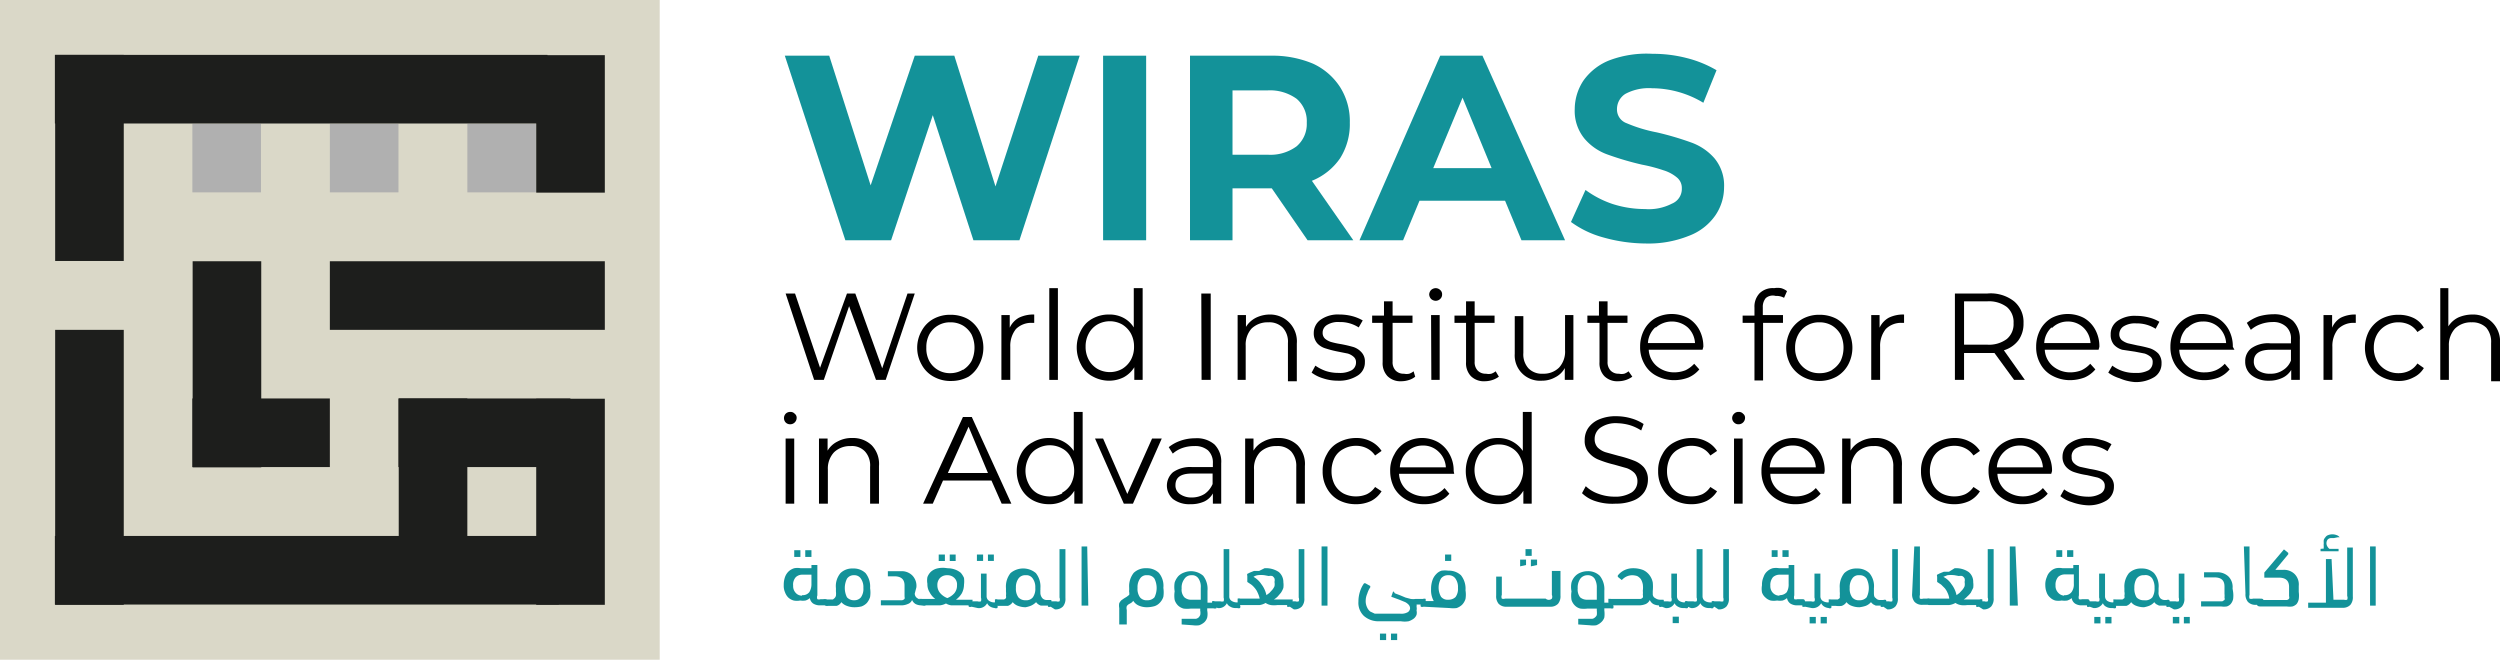 <svg xmlns="http://www.w3.org/2000/svg" viewBox="0 0 92.92 24.52"><defs><style>.cls-1{fill:#e2e1be;}.cls-2{fill:#dad8c8;}.cls-3{fill:#1d1e1c;}.cls-4{fill:#b0b0b0;}.cls-5{fill:#139299;}</style></defs><g id="Layer_2" data-name="Layer 2"><g id="Layer_1-2" data-name="Layer 1"><path class="cls-1" d="M21.47,13.05s0-5,0-5,0,5,0,5Z"/><rect class="cls-2" width="24.52" height="24.52" transform="translate(24.52 0) rotate(90)"/><rect class="cls-3" x="-1.79" y="16.09" width="10.22" height="2.55" transform="translate(20.69 14.05) rotate(90)"/><rect class="cls-3" x="17.37" y="17.37" width="7.66" height="2.55" transform="translate(39.85 -2.55) rotate(90)"/><rect class="cls-3" x="13.28" y="16.35" width="5.62" height="2.55" transform="translate(33.72 1.53) rotate(90)"/><rect class="cls-3" x="4.6" y="12.26" width="7.66" height="2.55" transform="translate(21.97 5.11) rotate(90)"/><rect class="cls-3" x="-0.51" y="4.6" width="7.66" height="2.55" transform="translate(9.2 2.55) rotate(90)"/><rect class="cls-3" x="18.65" y="3.32" width="5.11" height="2.55" transform="translate(25.8 -16.6) rotate(90)"/><rect class="cls-4" x="12.26" y="4.6" width="2.55" height="2.55" transform="translate(19.41 -7.66) rotate(90)"/><rect class="cls-4" x="7.15" y="4.6" width="2.55" height="2.55" transform="translate(14.3 -2.55) rotate(90)"/><rect class="cls-4" x="17.37" y="4.6" width="2.55" height="2.55" transform="translate(24.52 -12.77) rotate(90)"/><rect class="cls-3" x="14.81" y="14.81" width="6.39" height="2.55"/><rect class="cls-3" x="12.26" y="9.71" width="10.22" height="2.55"/><rect class="cls-3" x="2.04" y="2.04" width="18.31" height="2.55"/><rect class="cls-3" x="7.15" y="14.81" width="5.11" height="2.55"/><rect class="cls-3" x="2.04" y="19.92" width="18.73" height="2.55"/><path class="cls-5" d="M30.16,21.12V21a0,0,0,0,1,0,0h.22a0,0,0,0,1,0,0v1.13a.18.18,0,0,0,0,.14.17.17,0,0,0,.12,0h.15a.12.12,0,0,1,.13.13s0,.09,0,.1a.15.15,0,0,1-.1,0h-.2a.47.47,0,0,1-.26-.07.31.31,0,0,1-.12-.2.42.42,0,0,1-.16.09.64.64,0,0,1-.2,0,.61.61,0,0,1-.24,0,.49.49,0,0,1-.2-.11.52.52,0,0,1-.12-.19.59.59,0,0,1-.05-.27.87.87,0,0,1,.05-.31.55.55,0,0,1,.14-.21.56.56,0,0,1,.2-.11.67.67,0,0,1,.24,0Zm-.35,1a.31.31,0,0,0,.27-.11.57.57,0,0,0,.08-.31v-.34h-.33a.35.35,0,0,0-.25.09.41.41,0,0,0-.1.32.36.36,0,0,0,.09.26A.31.31,0,0,0,29.81,22.14Zm-.29-1.42a0,0,0,0,1,0,0v-.25a0,0,0,0,1,0,0h.23a0,0,0,0,1,0,0v.25a0,0,0,0,1,0,0Zm.41,0a0,0,0,0,1,0,0v-.25a0,0,0,0,1,0,0h.23a0,0,0,0,1,0,0v.25a0,0,0,0,1,0,0Z"/><path class="cls-5" d="M31.75,22.57a.76.76,0,0,1-.27-.05.49.49,0,0,1-.21-.14.28.28,0,0,1-.18.14l-.2,0h-.14a.13.13,0,0,1-.14-.14c0-.05,0-.09,0-.1s.06,0,.11,0h.16l.08,0,.06-.05a.19.19,0,0,0,.05-.09.61.61,0,0,0,0-.15v-.13a.75.75,0,0,1,.17-.56.62.62,0,0,1,.46-.17.64.64,0,0,1,.47.17.8.8,0,0,1,.17.56,1.09,1.09,0,0,1,0,.33.66.66,0,0,1-.12.22.53.53,0,0,1-.2.13A1.1,1.1,0,0,1,31.75,22.57Zm0-1.19a.3.3,0,0,0-.27.13.78.78,0,0,0,0,.69.34.34,0,0,0,.27.11A.31.31,0,0,0,32,22.2a.54.54,0,0,0,.09-.35.55.55,0,0,0-.09-.34A.28.28,0,0,0,31.75,21.38Z"/><path class="cls-5" d="M34,22.06a.2.2,0,0,0,.09.17.33.33,0,0,0,.21.06h0s.08,0,.1,0a.13.13,0,0,1,0,.1.14.14,0,0,1,0,.11.13.13,0,0,1-.1,0h-.07a.46.46,0,0,1-.2-.05.32.32,0,0,1-.13-.15.26.26,0,0,1-.16.15.6.6,0,0,1-.26.05h-.74s0,0,0,0v-.19a0,0,0,0,1,0,0h.64l.15,0a.19.19,0,0,0,.09-.05.19.19,0,0,0,0-.09s0-.09,0-.14v-.27c0-.23-.13-.34-.38-.34H33a0,0,0,0,1,0,0v-.19s0,0,0,0h.49a.56.56,0,0,1,.41.15.55.55,0,0,1,.16.45Z"/><path class="cls-5" d="M35.21,21.12a.84.84,0,0,1,.29.05.72.72,0,0,1,.21.12.76.76,0,0,1,.12.19,1,1,0,0,1,0,.25.72.72,0,0,1-.08.32.83.83,0,0,1-.22.24h.51c.05,0,.08,0,.1,0s0,.05,0,.09a.17.17,0,0,1,0,.12.16.16,0,0,1-.11,0h-.67a.53.53,0,0,1-.2-.07.62.62,0,0,1-.23.07h-.63c-.09,0-.13-.05-.13-.14s0-.09,0-.1,0,0,.1,0h.49a.72.72,0,0,1-.21-.25.55.55,0,0,1-.08-.31.69.69,0,0,1,0-.25.55.55,0,0,1,.12-.19.56.56,0,0,1,.2-.12A.9.9,0,0,1,35.21,21.12Zm0,.26a.36.36,0,0,0-.27.1.37.37,0,0,0-.1.27.44.44,0,0,0,.11.3.68.68,0,0,0,.26.18.68.68,0,0,0,.26-.18.44.44,0,0,0,.1-.3.33.33,0,0,0-.1-.27A.35.35,0,0,0,35.21,21.38Zm-.32-.53a0,0,0,0,1,0,0v-.24s0,0,0,0h.23s0,0,0,0v.24a0,0,0,0,1,0,0Zm.41,0s0,0,0,0v-.24a0,0,0,0,1,0,0h.22s0,0,0,0v.24s0,0,0,0Z"/><path class="cls-5" d="M36.11,22.55a.13.13,0,0,1-.1,0,.1.1,0,0,1,0-.09.14.14,0,0,1,0-.11.13.13,0,0,1,.1,0h.22a.22.22,0,0,0,.13,0,.24.24,0,0,0,0-.14v-.89a0,0,0,0,1,0,0h.21s0,0,0,0v.84a.2.2,0,0,0,.09.17.33.33,0,0,0,.21.06h0s.08,0,.1,0a.11.11,0,0,1,0,.1.14.14,0,0,1,0,.11.18.18,0,0,1-.11,0H37a.41.41,0,0,1-.19-.05.3.3,0,0,1-.12-.13.34.34,0,0,1-.35.18Zm.2-1.7a0,0,0,0,1,0,0v-.24s0,0,0,0h.23s0,0,0,0v.24a0,0,0,0,1,0,0Zm.41,0s0,0,0,0v-.24a0,0,0,0,1,0,0h.22s0,0,0,0v.24s0,0,0,0Z"/><path class="cls-5" d="M38.12,22.57a.82.82,0,0,1-.28-.05.46.46,0,0,1-.2-.14.34.34,0,0,1-.18.14l-.2,0h-.15a.12.12,0,0,1-.13-.14c0-.05,0-.09,0-.1a.15.15,0,0,1,.1,0h.17l.07,0a.18.18,0,0,0,.07-.05.19.19,0,0,0,0-.09.61.61,0,0,0,0-.15s0,0,0-.06v-.07a.8.8,0,0,1,.17-.56.73.73,0,0,1,.94,0,.8.8,0,0,1,.17.56v.07a.2.2,0,0,0,0,.07.31.31,0,0,0,.07.23.21.21,0,0,0,.14.07h.09c.05,0,.08,0,.1,0a.11.11,0,0,1,0,.1.14.14,0,0,1,0,.11.18.18,0,0,1-.11,0h-.17l-.1,0a.31.31,0,0,1-.1-.05.3.3,0,0,1-.08-.08.6.6,0,0,1-.21.14A1.1,1.1,0,0,1,38.12,22.57Zm0-1.19a.3.3,0,0,0-.27.13.55.55,0,0,0-.09.34.54.54,0,0,0,.09.35.34.34,0,0,0,.27.11.31.31,0,0,0,.27-.11.54.54,0,0,0,.09-.35.55.55,0,0,0-.09-.34A.28.28,0,0,0,38.12,21.38Z"/><path class="cls-5" d="M39.05,22.55a.15.15,0,0,1-.1,0s0,0,0-.09a.14.14,0,0,1,0-.11.13.13,0,0,1,.1,0h.21a.17.17,0,0,0,.12,0,.18.18,0,0,0,0-.14v-1.8a0,0,0,0,1,0,0h.22a0,0,0,0,1,0,0v1.82a.44.44,0,0,1-.09.31.38.38,0,0,1-.3.11Z"/><path class="cls-5" d="M40.45,22.51a0,0,0,0,1,0,0H40.2s0,0,0,0v-2.2a0,0,0,0,1,0,0h.21s0,0,0,0Z"/><path class="cls-5" d="M42.64,22.57a.75.75,0,0,1-.31-.06.46.46,0,0,1-.21-.18.3.3,0,0,1-.08.08l-.09.05a.23.23,0,0,0-.07.07.24.24,0,0,0,0,.14v.54h-.28V22.6a.48.48,0,0,1,0-.18.44.44,0,0,1,.08-.11l.1-.07.1-.06.09-.07a.3.3,0,0,0,0-.1.22.22,0,0,1,0-.08v-.08a.8.8,0,0,1,.17-.56.64.64,0,0,1,.47-.17.64.64,0,0,1,.46.17.75.75,0,0,1,.17.56,1.11,1.11,0,0,1,0,.33.54.54,0,0,1-.13.22.46.46,0,0,1-.2.13A1.09,1.09,0,0,1,42.64,22.57Zm0-1.19a.28.28,0,0,0-.27.13.55.55,0,0,0-.09.34.54.54,0,0,0,.09.35.31.31,0,0,0,.27.11.34.34,0,0,0,.27-.11.78.78,0,0,0,0-.69A.3.3,0,0,0,42.64,21.38Z"/><path class="cls-5" d="M43.92,23.21a0,0,0,0,1,0,0V23a0,0,0,0,1,0,0h.4l.13,0a.24.24,0,0,0,.1-.05.35.35,0,0,0,.06-.09.39.39,0,0,0,0-.16v-.08h-.35a1.1,1.1,0,0,1-.27,0,.49.49,0,0,1-.2-.11.5.5,0,0,1-.13-.21,1,1,0,0,1,0-.32,1,1,0,0,1,0-.33.69.69,0,0,1,.14-.24.57.57,0,0,1,.21-.13.69.69,0,0,1,.71.12.8.8,0,0,1,.16.56v.44h.23s.08,0,.1,0a.11.11,0,0,1,0,.1.14.14,0,0,1,0,.11.18.18,0,0,1-.11,0h-.23v.08a.68.68,0,0,1,0,.26.4.4,0,0,1-.11.18.59.59,0,0,1-.19.11.85.85,0,0,1-.23,0Zm.36-1.83a.3.3,0,0,0-.26.14.52.52,0,0,0-.1.35.42.42,0,0,0,.1.33.38.38,0,0,0,.28.09h.33v-.44a.55.55,0,0,0-.08-.34A.28.28,0,0,0,44.28,21.38Z"/><path class="cls-5" d="M45.15,22.55a.13.13,0,0,1-.1,0s0,0,0-.09,0-.09,0-.11a.13.13,0,0,1,.1,0h.21a.21.21,0,0,0,.12,0,.23.23,0,0,0,0-.14v-1.8a0,0,0,0,1,0,0h.21s0,0,0,0v1.75a.19.19,0,0,0,.08.17.36.36,0,0,0,.22.06h0a.16.16,0,0,1,.1,0,.13.13,0,0,1,0,.1.14.14,0,0,1,0,.11.15.15,0,0,1-.1,0h-.08a.35.35,0,0,1-.18-.05.27.27,0,0,1-.13-.13.33.33,0,0,1-.34.18Z"/><path class="cls-5" d="M47,21.12a.86.86,0,0,1,.53.14.49.49,0,0,1,.17.38.78.78,0,0,1,0,.21.76.76,0,0,1-.09.18l-.12.14a.67.67,0,0,1-.14.11h.59c.05,0,.08,0,.1,0s0,.05,0,.09,0,.1,0,.12a.13.13,0,0,1-.1,0h-.47a.91.91,0,0,1-.23,0,.5.5,0,0,1-.2-.08.63.63,0,0,1-.23.08l-.22,0h-.46c-.09,0-.13-.05-.13-.14s0-.09,0-.1a.15.15,0,0,1,.1,0h.55l.17,0a1,1,0,0,0-.08-.23.62.62,0,0,0-.1-.16.8.8,0,0,0-.13-.13l-.15-.1,0,0v-.23a.09.09,0,0,1,0-.07l.1-.05.15-.06.19,0Zm0,.26a1,1,0,0,0-.26,0,.37.37,0,0,0-.15.06.82.82,0,0,1,.29.27,1,1,0,0,1,.19.41l.11-.08.11-.12a.57.57,0,0,0,.08-.13.41.41,0,0,0,0-.16.25.25,0,0,0,0-.13.24.24,0,0,0-.08-.09.28.28,0,0,0-.13,0Z"/><path class="cls-5" d="M47.94,22.55a.17.17,0,0,1-.1,0s0,0,0-.09a.14.14,0,0,1,0-.11.15.15,0,0,1,.1,0h.21a.17.17,0,0,0,.12,0,.18.18,0,0,0,0-.14v-1.8s0,0,0,0h.21a0,0,0,0,1,0,0v1.82a.44.44,0,0,1-.09.31.38.38,0,0,1-.3.11Z"/><path class="cls-5" d="M49.34,22.51s0,0,0,0h-.22s0,0,0,0v-2.2a0,0,0,0,1,0,0h.22a0,0,0,0,1,0,0Z"/><path class="cls-5" d="M51.84,22.05l.21.08.19.08.19.05a.58.58,0,0,0,.19,0h.27a.15.15,0,0,1,.1,0s0,.05,0,.09a.17.17,0,0,1,0,.12.13.13,0,0,1-.1,0h-.24a.19.19,0,0,1,0,.08.32.32,0,0,1,0,.14.34.34,0,0,1,0,.16.33.33,0,0,1-.1.14.67.67,0,0,1-.19.1.87.87,0,0,1-.3,0h-.78a.81.81,0,0,1-.59-.2.67.67,0,0,1-.2-.53,1.21,1.21,0,0,1,.06-.38,1.05,1.05,0,0,1,.15-.3s0,0,.05,0l.18.1s0,0,0,.05a.82.82,0,0,0-.11.23.67.67,0,0,0-.06.28.52.52,0,0,0,.05.23.4.4,0,0,0,.12.16l.17.08.21,0h.74a.48.48,0,0,0,.28-.06.19.19,0,0,0,.08-.14.21.21,0,0,0-.05-.13.49.49,0,0,0-.13-.1l-.22-.09-.3-.11s0,0,0,0l.07-.2S51.82,22,51.84,22.05Zm-.55,1.74s0,0,0,0v-.24a0,0,0,0,1,0,0h.23a0,0,0,0,1,0,0v.24s0,0,0,0Zm.41,0s0,0,0,0v-.24a0,0,0,0,1,0,0h.23a0,0,0,0,1,0,0v.24s0,0,0,0Z"/><path class="cls-5" d="M52.91,22.55a.15.15,0,0,1-.1,0,.14.14,0,0,1,0-.11.13.13,0,0,1,0-.1.15.15,0,0,1,.1,0h.38a.82.82,0,0,1-.1-.44,1,1,0,0,1,.05-.33.59.59,0,0,1,.14-.23.46.46,0,0,1,.2-.13.93.93,0,0,1,.25,0,.66.66,0,0,1,.47.17.8.8,0,0,1,.17.56,1,1,0,0,1,0,.32.54.54,0,0,1-.13.22.56.56,0,0,1-.2.12,1,1,0,0,1-.26,0Zm.92-1.17a.32.32,0,0,0-.27.12.69.69,0,0,0,0,.68.31.31,0,0,0,.27.11.37.37,0,0,0,.27-.1.51.51,0,0,0,.09-.34.55.55,0,0,0-.09-.34A.3.3,0,0,0,53.83,21.38Zm-.12-.53a0,0,0,0,1,0,0v-.24s0,0,0,0h.23s0,0,0,0v.24a0,0,0,0,1,0,0Z"/><path class="cls-5" d="M57.68,22.25a.18.18,0,0,0,0-.14v-.89s0,0,0,0H58s0,0,0,0v.91a.44.44,0,0,1-.09.31.38.38,0,0,1-.3.11H56a.38.38,0,0,1-.3-.11.44.44,0,0,1-.09-.31v-.7s0,0,0,0h.21a0,0,0,0,1,0,0v.68a.18.18,0,0,0,0,.14.21.21,0,0,0,.12,0h1.51A.17.17,0,0,0,57.68,22.25Zm-1.18-1.2s0,0,0,0v-.25s0,0,0,0h.22s0,0,0,0V21s0,0,0,0Zm.2-.39a0,0,0,0,1,0,0v-.25a0,0,0,0,1,0,0h.23a0,0,0,0,1,0,0v.25a0,0,0,0,1,0,0Zm.2.39a0,0,0,0,1,0,0v-.25a0,0,0,0,1,0,0h.23a0,0,0,0,1,0,0V21a0,0,0,0,1,0,0Z"/><path class="cls-5" d="M58.66,23.21a0,0,0,0,1,0,0V23a0,0,0,0,1,0,0h.4l.12,0a.19.19,0,0,0,.1-.05.22.22,0,0,0,.07-.09.7.7,0,0,0,0-.16v-.08H59a1,1,0,0,1-.26,0,.43.43,0,0,1-.2-.11.5.5,0,0,1-.13-.21,1,1,0,0,1,0-.32.82.82,0,0,1,0-.33.57.57,0,0,1,.14-.24.53.53,0,0,1,.2-.13.7.7,0,0,1,.25-.05.62.62,0,0,1,.46.17.8.8,0,0,1,.17.56v.44h.23a.15.15,0,0,1,.1,0,.13.13,0,0,1,0,.1.14.14,0,0,1,0,.11.15.15,0,0,1-.1,0h-.23v.08a1,1,0,0,1,0,.26.41.41,0,0,1-.12.18.54.54,0,0,1-.18.11.88.88,0,0,1-.24,0ZM59,21.38a.33.33,0,0,0-.27.14.58.58,0,0,0-.09.35.47.47,0,0,0,.09.33.39.39,0,0,0,.28.09h.34v-.44a.63.63,0,0,0-.08-.34A.3.3,0,0,0,59,21.38Z"/><path class="cls-5" d="M60.66,21.38a.54.54,0,0,0-.21.05.52.52,0,0,0-.17.13s0,0,0,0l-.15-.12s0,0,0-.05a.71.71,0,0,1,.23-.19.74.74,0,0,1,.34-.08,1,1,0,0,1,.38.07.62.62,0,0,1,.23.19.66.66,0,0,1,.12.27,1.66,1.66,0,0,1,0,.32v.11a.16.16,0,0,0,.09.15.33.33,0,0,0,.21.06h0s.08,0,.1,0a.11.11,0,0,1,0,.1.14.14,0,0,1,0,.11.16.16,0,0,1-.11,0h-.07a.46.46,0,0,1-.2-.05.32.32,0,0,1-.13-.15.31.31,0,0,1-.15.15.67.67,0,0,1-.26.05h-1c-.09,0-.13-.05-.13-.14s0-.09,0-.1,0,0,.1,0h.95l.15,0a.16.16,0,0,0,.08-.05.18.18,0,0,0,0-.1.66.66,0,0,0,0-.15.9.9,0,0,0,0-.24.62.62,0,0,0-.07-.19.41.41,0,0,0-.14-.12A.67.67,0,0,0,60.66,21.38Z"/><path class="cls-5" d="M61.77,22.55a.13.13,0,0,1-.1,0,.1.1,0,0,1,0-.09.14.14,0,0,1,0-.11.13.13,0,0,1,.1,0H62a.21.21,0,0,0,.12,0,.18.18,0,0,0,0-.14v-.89s0,0,0,0h.21s0,0,0,0v.84a.21.21,0,0,0,.08.17.36.36,0,0,0,.22.06h0a.15.15,0,0,1,.1,0,.13.13,0,0,1,0,.1.14.14,0,0,1,0,.11.15.15,0,0,1-.1,0h-.08a.35.35,0,0,1-.18-.05.27.27,0,0,1-.13-.13.33.33,0,0,1-.34.18Zm.4.61s0,0,0,0v-.24a0,0,0,0,1,0,0h.23a0,0,0,0,1,0,0v.24s0,0,0,0Z"/><path class="cls-5" d="M62.73,22.55a.15.15,0,0,1-.1,0s0,0,0-.09a.14.14,0,0,1,0-.11.13.13,0,0,1,.1,0h.21a.17.17,0,0,0,.12,0,.18.18,0,0,0,0-.14v-1.8a0,0,0,0,1,0,0h.22a0,0,0,0,1,0,0v1.75a.21.21,0,0,0,.08.17.38.38,0,0,0,.22.06h0c.05,0,.08,0,.1,0a.13.13,0,0,1,0,.1.14.14,0,0,1,0,.11.13.13,0,0,1-.1,0h-.07a.38.38,0,0,1-.19-.05.3.3,0,0,1-.12-.13.35.35,0,0,1-.35.18Z"/><path class="cls-5" d="M63.72,22.55a.13.13,0,0,1-.1,0,.1.1,0,0,1,0-.09c0-.06,0-.09,0-.11a.13.13,0,0,1,.1,0h.21a.21.21,0,0,0,.12,0,.23.23,0,0,0,0-.14v-1.8a0,0,0,0,1,0,0h.21s0,0,0,0v1.82a.44.44,0,0,1-.09.31.38.38,0,0,1-.3.11Z"/><path class="cls-5" d="M66.48,21.12V21s0,0,0,0h.21a0,0,0,0,1,0,0v1.13a.23.23,0,0,0,0,.14.21.21,0,0,0,.12,0h.15c.09,0,.13,0,.13.13s0,.09,0,.1a.13.13,0,0,1-.1,0h-.2a.46.46,0,0,1-.25-.07.31.31,0,0,1-.12-.2.51.51,0,0,1-.16.09.66.66,0,0,1-.21,0,.67.67,0,0,1-.24,0,.45.45,0,0,1-.19-.11.43.43,0,0,1-.13-.19.76.76,0,0,1,0-.27.68.68,0,0,1,.06-.31.46.46,0,0,1,.14-.21.49.49,0,0,1,.2-.11.67.67,0,0,1,.24,0Zm-.34,1a.34.34,0,0,0,.27-.11.57.57,0,0,0,.07-.31v-.34h-.32a.37.37,0,0,0-.26.09.45.45,0,0,0-.1.32.36.36,0,0,0,.09.26A.33.33,0,0,0,66.14,22.14Zm-.29-1.42s0,0,0,0v-.25s0,0,0,0h.22s0,0,0,0v.25s0,0,0,0Zm.4,0a0,0,0,0,1,0,0v-.25a0,0,0,0,1,0,0h.23a0,0,0,0,1,0,0v.25a0,0,0,0,1,0,0Z"/><path class="cls-5" d="M67.09,22.55a.17.17,0,0,1-.1,0s0,0,0-.09a.14.14,0,0,1,0-.11.15.15,0,0,1,.1,0h.23a.17.17,0,0,0,.12,0,.18.18,0,0,0,0-.14v-.89s0,0,0,0h.22s0,0,0,0v.84a.21.21,0,0,0,.08.17.38.38,0,0,0,.22.06h0a.15.15,0,0,1,.1,0,.13.13,0,0,1,0,.1.14.14,0,0,1,0,.11.13.13,0,0,1-.1,0H68a.38.38,0,0,1-.19-.05.3.3,0,0,1-.12-.13.35.35,0,0,1-.35.18Zm.17.62s0,0,0,0v-.24a0,0,0,0,1,0,0h.23a0,0,0,0,1,0,0v.24s0,0,0,0Zm.41,0s0,0,0,0v-.24a0,0,0,0,1,0,0h.23a0,0,0,0,1,0,0v.24s0,0,0,0Z"/><path class="cls-5" d="M69.11,22.57a.78.78,0,0,1-.28-.05.41.41,0,0,1-.2-.14.34.34,0,0,1-.18.14.82.82,0,0,1-.21,0H68.1c-.09,0-.13-.05-.13-.14s0-.09,0-.1,0,0,.1,0h.17l.07,0,.07-.05a.36.36,0,0,0,0-.09.66.66,0,0,0,0-.15v-.13a.8.8,0,0,1,.17-.56.64.64,0,0,1,.47-.17.64.64,0,0,1,.46.17.75.75,0,0,1,.17.56V22c0,.12,0,.19.07.23a.19.19,0,0,0,.13.07H70a.15.15,0,0,1,.1,0,.13.13,0,0,1,0,.1.14.14,0,0,1,0,.11.13.13,0,0,1-.1,0h-.17l-.11,0-.1-.05a.6.6,0,0,1-.08-.08.48.48,0,0,1-.2.14A1.1,1.1,0,0,1,69.11,22.57Zm0-1.19a.28.28,0,0,0-.27.13.55.55,0,0,0-.09.34.54.54,0,0,0,.09.35.31.31,0,0,0,.27.11.34.34,0,0,0,.27-.11.78.78,0,0,0,0-.69A.3.3,0,0,0,69.11,21.38Z"/><path class="cls-5" d="M70,22.55a.13.13,0,0,1-.1,0s0,0,0-.09,0-.09,0-.11a.13.13,0,0,1,.1,0h.21a.21.21,0,0,0,.12,0,.23.23,0,0,0,0-.14v-1.8a0,0,0,0,1,0,0h.21s0,0,0,0v1.82a.44.44,0,0,1-.09.31.38.38,0,0,1-.3.11Z"/><path class="cls-5" d="M71.15,20.31s0,0,0,0h.21a0,0,0,0,1,0,0v1.8a.23.23,0,0,0,0,.14.21.21,0,0,0,.12,0h.15c.09,0,.13,0,.13.13s0,.09,0,.1a.13.13,0,0,1-.1,0h-.2a.38.38,0,0,1-.3-.11.44.44,0,0,1-.09-.31Z"/><path class="cls-5" d="M72.65,21.12a.83.83,0,0,1,.52.14.46.46,0,0,1,.17.38.76.76,0,0,1,0,.21l-.09.18a.86.86,0,0,1-.13.14.63.63,0,0,1-.13.11h.59a.15.15,0,0,1,.1,0s0,.05,0,.09a.17.17,0,0,1,0,.12.13.13,0,0,1-.1,0h-.47a.85.85,0,0,1-.23,0,.5.5,0,0,1-.2-.08.68.68,0,0,1-.24.08l-.22,0h-.45c-.09,0-.13-.05-.13-.14s0-.09,0-.1,0,0,.1,0h.55l.16,0a.69.69,0,0,0-.07-.23.62.62,0,0,0-.1-.16l-.13-.13-.15-.1,0,0s0,0,0,0v-.2a.08.08,0,0,1,0-.07l.1-.05.15-.06.19,0Zm0,.26a1.12,1.12,0,0,0-.27,0l-.15.06a.77.77,0,0,1,.3.27,1,1,0,0,1,.19.41l.11-.08.11-.12a.57.57,0,0,0,.08-.13.41.41,0,0,0,0-.16.25.25,0,0,0,0-.13.2.2,0,0,0-.09-.09.25.25,0,0,0-.12,0Z"/><path class="cls-5" d="M73.55,22.55a.15.15,0,0,1-.1,0s0,0,0-.09a.14.14,0,0,1,0-.11.13.13,0,0,1,.1,0h.21a.17.17,0,0,0,.12,0,.18.18,0,0,0,0-.14v-1.8a0,0,0,0,1,0,0h.22a0,0,0,0,1,0,0v1.82a.44.44,0,0,1-.09.31.38.38,0,0,1-.3.11Z"/><path class="cls-5" d="M75,22.51a0,0,0,0,1,0,0H74.7s0,0,0,0v-2.2a0,0,0,0,1,0,0h.21s0,0,0,0Z"/><path class="cls-5" d="M77.06,21.12V21s0,0,0,0h.21a0,0,0,0,1,0,0v1.13a.23.23,0,0,0,0,.14.21.21,0,0,0,.12,0h.15c.09,0,.13,0,.13.13s0,.09,0,.1a.13.13,0,0,1-.1,0h-.2a.44.44,0,0,1-.25-.07.31.31,0,0,1-.12-.2.51.51,0,0,1-.16.09.71.71,0,0,1-.21,0,.67.67,0,0,1-.24,0,.45.45,0,0,1-.19-.11.43.43,0,0,1-.13-.19.76.76,0,0,1-.05-.27.68.68,0,0,1,.06-.31.46.46,0,0,1,.14-.21.43.43,0,0,1,.2-.11.61.61,0,0,1,.24,0Zm-.34,1A.3.3,0,0,0,77,22a.49.49,0,0,0,.08-.31v-.34h-.32a.37.37,0,0,0-.26.09.45.45,0,0,0-.1.32.36.36,0,0,0,.09.26A.33.33,0,0,0,76.72,22.14Zm-.29-1.42s0,0,0,0v-.25s0,0,0,0h.22s0,0,0,0v.25s0,0,0,0Zm.4,0a0,0,0,0,1,0,0v-.25a0,0,0,0,1,0,0h.23a0,0,0,0,1,0,0v.25a0,0,0,0,1,0,0Z"/><path class="cls-5" d="M77.67,22.55a.15.15,0,0,1-.1,0s0,0,0-.09a.14.14,0,0,1,0-.11.15.15,0,0,1,.1,0h.23a.19.19,0,0,0,.12,0,.18.18,0,0,0,0-.14v-.89s0,0,0,0h.22s0,0,0,0v.84a.21.21,0,0,0,.08.17.38.38,0,0,0,.22.06h0a.15.15,0,0,1,.1,0,.13.13,0,0,1,0,.1.14.14,0,0,1,0,.11.13.13,0,0,1-.1,0h-.07a.36.36,0,0,1-.19-.05.25.25,0,0,1-.12-.13.36.36,0,0,1-.35.18Zm.17.62s0,0,0,0v-.24a0,0,0,0,1,0,0h.23a0,0,0,0,1,0,0v.24s0,0,0,0Zm.41,0s0,0,0,0v-.24a0,0,0,0,1,0,0h.23a0,0,0,0,1,0,0v.24s0,0,0,0Z"/><path class="cls-5" d="M79.69,22.57a.78.78,0,0,1-.28-.05.41.41,0,0,1-.2-.14.34.34,0,0,1-.18.14l-.21,0h-.14c-.09,0-.13-.05-.13-.14s0-.09,0-.1,0,0,.1,0h.17l.07,0,.07-.05a.19.19,0,0,0,0-.09.34.34,0,0,0,0-.15v-.13a.8.8,0,0,1,.17-.56.64.64,0,0,1,.47-.17.64.64,0,0,1,.46.17.75.75,0,0,1,.17.56V22a.32.32,0,0,0,.06.23.23.23,0,0,0,.14.07h.1a.15.15,0,0,1,.1,0,.13.13,0,0,1,0,.1.14.14,0,0,1,0,.11.13.13,0,0,1-.1,0h-.17l-.11,0-.1-.05a.3.3,0,0,1-.08-.08.48.48,0,0,1-.2.14A1.1,1.1,0,0,1,79.69,22.57Zm0-1.19a.31.31,0,0,0-.28.13.63.63,0,0,0-.08.34.62.62,0,0,0,.08.35.35.35,0,0,0,.28.11A.34.34,0,0,0,80,22.2a.62.62,0,0,0,.08-.35.63.63,0,0,0-.08-.34A.3.3,0,0,0,79.69,21.38Z"/><path class="cls-5" d="M80.62,22.55a.13.13,0,0,1-.1,0s0,0,0-.09a.14.14,0,0,1,0-.11.18.18,0,0,1,.11,0h.23a.21.21,0,0,0,.12,0,.23.23,0,0,0,0-.14v-.89s0,0,0,0h.21a0,0,0,0,1,0,0v.91a.44.44,0,0,1-.09.31.38.38,0,0,1-.3.11Zm.14.62s0,0,0,0v-.24a0,0,0,0,1,0,0H81a0,0,0,0,1,0,0v.24s0,0,0,0Zm.41,0a0,0,0,0,1,0,0v-.24s0,0,0,0h.22s0,0,0,0v.24a0,0,0,0,1,0,0Z"/><path class="cls-5" d="M83,22a1,1,0,0,1,0,.27.44.44,0,0,1-.09.18.34.34,0,0,1-.14.09.73.73,0,0,1-.22,0h-.74s0,0,0,0v-.19a0,0,0,0,1,0,0h.64l.15,0,.08-.05a.13.13,0,0,0,0-.09.61.61,0,0,0,0-.14v-.27c0-.23-.12-.34-.38-.34h-.38s0,0,0,0v-.19s0,0,0,0h.49a.59.59,0,0,1,.41.15.55.55,0,0,1,.16.45Z"/><path class="cls-5" d="M83.4,20.31a0,0,0,0,1,0,0h.21s0,0,0,0v1.8a.24.24,0,0,0,0,.14.22.22,0,0,0,.13,0H84c.09,0,.14,0,.14.13a.12.12,0,0,1,0,.1.13.13,0,0,1-.1,0h-.19a.38.38,0,0,1-.3-.11.44.44,0,0,1-.09-.31Z"/><path class="cls-5" d="M84.57,21.18h.3a.56.56,0,0,1,.41.15.55.55,0,0,1,.16.45V22a1,1,0,0,1,0,.27.43.43,0,0,1-.08.18.38.38,0,0,1-.15.09.69.69,0,0,1-.22,0H84c-.09,0-.13-.05-.13-.14s0-.09,0-.1a.15.15,0,0,1,.1,0h.88l.15,0a.12.12,0,0,0,.08-.05.13.13,0,0,0,0-.09s0-.09,0-.14v-.21c0-.23-.13-.34-.38-.34h-.54a0,0,0,0,1,0,0v-.19a0,0,0,0,1,0,0l0,0,.73-.86s0,0,0,0l.16.13s0,0,0,.05Z"/><path class="cls-5" d="M86.73,22.29h.39a.21.21,0,0,0,.12,0,.18.18,0,0,0,0-.14v-1.8a0,0,0,0,1,0,0h.21s0,0,0,0v1.82a.44.44,0,0,1-.09.31.38.38,0,0,1-.3.11H85.79s0,0,0,0v-.19a0,0,0,0,1,0,0h.66V20.78a0,0,0,0,1,0,0h.21s0,0,0,0Zm-.36-1.9a.39.39,0,0,1,0-.09.36.36,0,0,1,0-.11.5.5,0,0,1,0-.12.27.27,0,0,1,.06-.1.2.2,0,0,1,.1-.08.44.44,0,0,1,.32,0,.23.23,0,0,1,.11.08v0l-.07,0s0,0,0,0L86.74,20l-.09,0a.17.17,0,0,0-.14.06.23.23,0,0,0,0,.26.29.29,0,0,0,.07.08h.34s0,0,0,0v.09s0,0,0,0h-.67s0,0,0,0v-.09s0,0,0,0Z"/><path class="cls-5" d="M88.3,22.51s0,0,0,0h-.21a0,0,0,0,1,0,0v-2.2s0,0,0,0h.21a0,0,0,0,1,0,0Z"/><path d="M34,10.91l-1.08,3.21h-.36l-1-2.74-.94,2.74h-.36L29.2,10.91h.35l.93,2.76,1-2.76h.31l1,2.78.94-2.78Z"/><path d="M34.7,14a1.1,1.1,0,0,1-.44-.44,1.27,1.27,0,0,1,0-1.27,1.1,1.1,0,0,1,.44-.44,1.28,1.28,0,0,1,.63-.15,1.33,1.33,0,0,1,.63.15,1.14,1.14,0,0,1,.43.44,1.34,1.34,0,0,1,0,1.27A1.14,1.14,0,0,1,36,14a1.34,1.34,0,0,1-.63.16A1.28,1.28,0,0,1,34.7,14Zm1.09-.25a.92.92,0,0,0,.32-.33,1.15,1.15,0,0,0,.11-.5,1.14,1.14,0,0,0-.11-.49.92.92,0,0,0-.32-.33.9.9,0,0,0-.46-.12.87.87,0,0,0-.79.45,1,1,0,0,0-.11.49,1,1,0,0,0,.11.5.87.87,0,0,0,.79.45A.9.9,0,0,0,35.79,13.74Z"/><path d="M37.87,11.81a1.23,1.23,0,0,1,.57-.12V12h-.08a.81.81,0,0,0-.6.23,1,1,0,0,0-.21.66v1.23h-.33V11.71h.31v.47A.82.82,0,0,1,37.87,11.81Z"/><path d="M39,10.71h.32v3.41H39Z"/><path d="M42.47,10.71v3.41h-.31v-.47a1.06,1.06,0,0,1-.39.37,1.21,1.21,0,0,1-.55.13,1.26,1.26,0,0,1-.61-.16,1,1,0,0,1-.43-.44,1.34,1.34,0,0,1,0-1.27,1,1,0,0,1,.43-.44,1.25,1.25,0,0,1,.61-.15,1.12,1.12,0,0,1,.53.12,1,1,0,0,1,.39.36V10.71Zm-.76,3a.92.92,0,0,0,.32-.33,1,1,0,0,0,.12-.5,1,1,0,0,0-.12-.49.92.92,0,0,0-.32-.33.94.94,0,0,0-.92,0,.85.85,0,0,0-.32.33,1,1,0,0,0-.12.49,1,1,0,0,0,.12.5.85.85,0,0,0,.32.33.94.94,0,0,0,.92,0Z"/><path d="M44.65,10.91H45v3.21h-.34Z"/><path d="M47.93,12a1,1,0,0,1,.27.77v1.4h-.33V12.75a.77.77,0,0,0-.19-.57.7.7,0,0,0-.54-.2.86.86,0,0,0-.62.23.89.89,0,0,0-.22.64v1.27H46V11.71h.31v.44a.93.93,0,0,1,.37-.34,1.2,1.2,0,0,1,.55-.12A1,1,0,0,1,47.93,12Z"/><path d="M49.17,14.06a1.37,1.37,0,0,1-.42-.21l.14-.26a1.58,1.58,0,0,0,.39.2,1.49,1.49,0,0,0,.47.07.9.9,0,0,0,.49-.1.33.33,0,0,0,.16-.29.26.26,0,0,0-.09-.21.57.57,0,0,0-.22-.12l-.35-.07a3.91,3.91,0,0,1-.47-.12.67.67,0,0,1-.31-.19.56.56,0,0,1-.13-.38.6.6,0,0,1,.26-.5,1.12,1.12,0,0,1,.7-.19,1.89,1.89,0,0,1,.47.06,1.58,1.58,0,0,1,.39.16l-.15.26a1.26,1.26,0,0,0-.71-.2.78.78,0,0,0-.47.11.33.33,0,0,0-.16.29.29.29,0,0,0,.09.22.66.66,0,0,0,.22.12,3.17,3.17,0,0,0,.37.08,4.82,4.82,0,0,1,.47.11.7.7,0,0,1,.29.19.49.49,0,0,1,.13.37.57.57,0,0,1-.27.5,1.27,1.27,0,0,1-.73.19A1.73,1.73,0,0,1,49.17,14.06Z"/><path d="M52.6,14a.66.66,0,0,1-.22.12.93.93,0,0,1-.29.05.68.68,0,0,1-.52-.19.7.7,0,0,1-.18-.52V12H51v-.27h.44v-.53h.32v.53h.74V12h-.74v1.44a.45.45,0,0,0,.11.33.4.4,0,0,0,.31.12.48.48,0,0,0,.2,0,.51.51,0,0,0,.16-.09Z"/><path d="M53.19,11.11a.26.26,0,0,1-.07-.17.26.26,0,0,1,.07-.16.26.26,0,0,1,.17-.07.24.24,0,0,1,.17.07.2.2,0,0,1,.07.16.22.22,0,0,1-.07.17.24.24,0,0,1-.17.07A.26.26,0,0,1,53.19,11.11Zm0,.6h.32v2.41H53.2Z"/><path d="M55.71,14a.84.84,0,0,1-.23.12.92.92,0,0,1-.28.05.69.69,0,0,1-.53-.19.7.7,0,0,1-.18-.52V12h-.43v-.27h.43v-.53h.32v.53h.74V12h-.74v1.44a.45.45,0,0,0,.11.33.4.4,0,0,0,.31.12.48.48,0,0,0,.2,0,.51.51,0,0,0,.16-.09Z"/><path d="M58.48,11.71v2.41h-.32v-.44a.82.82,0,0,1-.35.34,1,1,0,0,1-.51.13.94.94,0,0,1-1-1v-1.4h.32v1.37a.77.77,0,0,0,.19.57.69.69,0,0,0,.54.2.81.81,0,0,0,.6-.23.88.88,0,0,0,.22-.65V11.71Z"/><path d="M60.67,14a.84.84,0,0,1-.23.12.93.93,0,0,1-.29.05.68.68,0,0,1-.52-.19.7.7,0,0,1-.18-.52V12H59v-.27h.43v-.53h.32v.53h.74V12h-.74v1.44a.45.45,0,0,0,.11.33.4.4,0,0,0,.31.12.48.48,0,0,0,.2,0,.51.51,0,0,0,.16-.09Z"/><path d="M63.28,13h-2a.86.86,0,0,0,.29.6,1,1,0,0,0,.66.24,1.16,1.16,0,0,0,.42-.08,1.08,1.08,0,0,0,.32-.24l.19.21a1.08,1.08,0,0,1-.4.3,1.51,1.51,0,0,1-.53.1,1.4,1.4,0,0,1-.66-.16,1.06,1.06,0,0,1-.45-.44,1.24,1.24,0,0,1-.16-.64,1.33,1.33,0,0,1,.15-.63,1.11,1.11,0,0,1,.42-.44,1.3,1.3,0,0,1,1.21,0,1.11,1.11,0,0,1,.42.44,1.3,1.3,0,0,1,.15.63Zm-1.76-.83a.86.86,0,0,0-.27.58H63a.86.86,0,0,0-.27-.58.9.9,0,0,0-1.18,0Z"/><path d="M65.63,11.08a.5.5,0,0,0-.11.34v.29h.75V12h-.74v2.14h-.32V12h-.44v-.27h.44v-.3a.72.72,0,0,1,.19-.53.7.7,0,0,1,.54-.19.75.75,0,0,1,.26,0,.65.65,0,0,1,.22.11l-.11.25A.56.56,0,0,0,66,11,.4.4,0,0,0,65.63,11.08Z"/><path d="M67,14a1.19,1.19,0,0,1-.45-.44,1.34,1.34,0,0,1,0-1.27,1.19,1.19,0,0,1,.45-.44,1.28,1.28,0,0,1,.63-.15,1.33,1.33,0,0,1,.63.15,1.14,1.14,0,0,1,.43.44,1.34,1.34,0,0,1,0,1.27,1.14,1.14,0,0,1-.43.44,1.34,1.34,0,0,1-.63.16A1.28,1.28,0,0,1,67,14Zm1.09-.25a.92.92,0,0,0,.32-.33,1.15,1.15,0,0,0,.11-.5,1.14,1.14,0,0,0-.11-.49.92.92,0,0,0-.32-.33.9.9,0,0,0-.46-.12.87.87,0,0,0-.79.45,1,1,0,0,0-.12.49,1,1,0,0,0,.12.5.87.87,0,0,0,.79.45A.9.9,0,0,0,68.12,13.74Z"/><path d="M70.2,11.81a1.23,1.23,0,0,1,.57-.12V12h-.08a.81.81,0,0,0-.6.23,1,1,0,0,0-.21.66v1.23h-.33V11.71h.31v.47A.82.82,0,0,1,70.2,11.81Z"/><path d="M74.86,14.12l-.73-1H73v1h-.34V10.91h1.2a1.41,1.41,0,0,1,1,.29,1,1,0,0,1,.35.81,1.05,1.05,0,0,1-.19.64,1.07,1.07,0,0,1-.54.37l.78,1.1Zm-.27-1.52a.72.72,0,0,0,.25-.59.73.73,0,0,0-.25-.6,1.11,1.11,0,0,0-.73-.21H73v1.61h.85A1.11,1.11,0,0,0,74.59,12.6Z"/><path d="M78,13H76a.86.86,0,0,0,.29.6,1,1,0,0,0,.66.24,1.16,1.16,0,0,0,.42-.08,1.08,1.08,0,0,0,.32-.24l.19.21a1.08,1.08,0,0,1-.4.3,1.57,1.57,0,0,1-.54.1,1.39,1.39,0,0,1-.65-.16,1.06,1.06,0,0,1-.45-.44,1.24,1.24,0,0,1-.16-.64,1.33,1.33,0,0,1,.15-.63,1.11,1.11,0,0,1,.42-.44,1.3,1.3,0,0,1,1.21,0,1.11,1.11,0,0,1,.42.44,1.3,1.3,0,0,1,.15.63Zm-1.75-.83a.86.86,0,0,0-.27.58h1.72a.86.86,0,0,0-.27-.58.83.83,0,0,0-.59-.22A.82.82,0,0,0,76.27,12.19Z"/><path d="M78.78,14.06a1.37,1.37,0,0,1-.42-.21l.15-.26a1.35,1.35,0,0,0,.86.27.92.92,0,0,0,.49-.1.34.34,0,0,0,.15-.29.25.25,0,0,0-.08-.21.66.66,0,0,0-.22-.12l-.36-.07L78.88,13a.67.67,0,0,1-.31-.19.56.56,0,0,1-.12-.38.59.59,0,0,1,.25-.5,1.12,1.12,0,0,1,.7-.19,1.84,1.84,0,0,1,.47.06,1.43,1.43,0,0,1,.39.16l-.14.26a1.29,1.29,0,0,0-.72-.2.8.8,0,0,0-.47.11.35.35,0,0,0-.16.29.29.29,0,0,0,.09.22.71.71,0,0,0,.23.12l.36.08a4.2,4.2,0,0,1,.47.11.8.8,0,0,1,.3.19.53.53,0,0,1,.12.37.59.59,0,0,1-.26.5,1.3,1.3,0,0,1-.74.19A1.77,1.77,0,0,1,78.78,14.06Z"/><path d="M83.05,13H81a.79.79,0,0,0,.29.6.92.92,0,0,0,.66.24,1.07,1.07,0,0,0,.41-.08,1,1,0,0,0,.33-.24l.18.21a1.08,1.08,0,0,1-.4.3,1.51,1.51,0,0,1-.53.1,1.4,1.4,0,0,1-.66-.16,1.19,1.19,0,0,1-.45-.44,1.24,1.24,0,0,1-.16-.64,1.33,1.33,0,0,1,.15-.63,1.13,1.13,0,0,1,1-.59,1.19,1.19,0,0,1,.6.15,1.11,1.11,0,0,1,.42.44,1.3,1.3,0,0,1,.15.63Zm-1.75-.83a.86.86,0,0,0-.27.58h1.71a.86.86,0,0,0-.27-.58.82.82,0,0,0-.59-.22A.79.79,0,0,0,81.3,12.19Z"/><path d="M85.22,11.92a.93.93,0,0,1,.26.7v1.5h-.32v-.37a.75.75,0,0,1-.32.29,1.13,1.13,0,0,1-.51.11,1,1,0,0,1-.64-.2.63.63,0,0,1-.24-.51.6.6,0,0,1,.22-.49,1.08,1.08,0,0,1,.71-.19h.77v-.15a.58.58,0,0,0-.18-.47.7.7,0,0,0-.51-.17,1.32,1.32,0,0,0-.44.08,1.07,1.07,0,0,0-.36.21L83.51,12a1.55,1.55,0,0,1,.44-.24,2,2,0,0,1,.55-.08A1.05,1.05,0,0,1,85.22,11.92Zm-.37,1.84a.72.72,0,0,0,.3-.36V13h-.76c-.41,0-.62.15-.62.43a.4.4,0,0,0,.16.34.75.75,0,0,0,.45.12A.79.79,0,0,0,84.85,13.76Z"/><path d="M87,11.81a1.19,1.19,0,0,1,.56-.12V12H87.5a.81.81,0,0,0-.6.23,1,1,0,0,0-.21.66v1.23h-.33V11.71h.32v.47A.77.77,0,0,1,87,11.81Z"/><path d="M88.51,14a1.12,1.12,0,0,1-.45-.44,1.34,1.34,0,0,1,0-1.27,1.19,1.19,0,0,1,.45-.44,1.34,1.34,0,0,1,.64-.15,1.28,1.28,0,0,1,.56.12.88.88,0,0,1,.38.36l-.24.16a.77.77,0,0,0-.3-.27.9.9,0,0,0-.4-.09.91.91,0,0,0-.47.12.87.87,0,0,0-.33.33,1,1,0,0,0-.12.49,1,1,0,0,0,.12.5.87.87,0,0,0,.33.33.91.91,0,0,0,.47.12.9.9,0,0,0,.4-.09.77.77,0,0,0,.3-.27l.24.17a.89.89,0,0,1-.39.35,1.12,1.12,0,0,1-.55.13A1.35,1.35,0,0,1,88.51,14Z"/><path d="M92.65,12a1,1,0,0,1,.27.77v1.4h-.33V12.75a.81.81,0,0,0-.18-.57.73.73,0,0,0-.54-.2.85.85,0,0,0-.62.23.9.9,0,0,0-.23.64v1.27H90.7V10.71H91v1.42a.91.91,0,0,1,.37-.33,1.33,1.33,0,0,1,.54-.11A1,1,0,0,1,92.65,12Z"/><path d="M29.2,15.7a.24.24,0,0,1,0-.32.23.23,0,0,1,.17-.07.21.21,0,0,1,.17.07.18.18,0,0,1,.07.15.24.24,0,0,1-.24.24A.23.23,0,0,1,29.2,15.7Zm0,.6h.32v2.42h-.32Z"/><path d="M32.4,16.55a1,1,0,0,1,.27.77v1.4h-.33V17.35a.77.77,0,0,0-.19-.57.66.66,0,0,0-.53-.2.85.85,0,0,0-.62.23.88.88,0,0,0-.23.64v1.27h-.33V16.3h.32v.45a.87.87,0,0,1,.37-.34,1.09,1.09,0,0,1,.55-.13A1,1,0,0,1,32.4,16.55Z"/><path d="M36.85,17.86h-1.8l-.38.86h-.36l1.48-3.22h.33l1.47,3.22h-.36Zm-.13-.28L36,15.86l-.77,1.72Z"/><path d="M40.24,15.31v3.41h-.31v-.48a1,1,0,0,1-.39.37,1.09,1.09,0,0,1-.55.13,1.25,1.25,0,0,1-.61-.15,1.07,1.07,0,0,1-.43-.44,1.36,1.36,0,0,1,0-1.28,1,1,0,0,1,.43-.43,1.16,1.16,0,0,1,.61-.16,1.1,1.1,0,0,1,.92.48V15.31Zm-.76,3A.81.81,0,0,0,39.8,18a1.06,1.06,0,0,0,0-1,.73.73,0,0,0-.32-.33.94.94,0,0,0-.92,0,.73.73,0,0,0-.32.33,1.06,1.06,0,0,0,0,1,.81.81,0,0,0,.32.34,1,1,0,0,0,.92,0Z"/><path d="M43.18,16.3l-1.07,2.42h-.34L40.7,16.3H41l.9,2.06.92-2.06Z"/><path d="M45.14,16.52a.91.91,0,0,1,.25.7v1.5h-.31v-.38a.72.72,0,0,1-.32.3,1.19,1.19,0,0,1-.51.1,1,1,0,0,1-.65-.19.66.66,0,0,1,0-1,1.12,1.12,0,0,1,.71-.19h.77v-.14a.62.62,0,0,0-.18-.48.73.73,0,0,0-.51-.16,1.31,1.31,0,0,0-.44.07,1.07,1.07,0,0,0-.36.21l-.15-.24a1.43,1.43,0,0,1,.44-.24,1.61,1.61,0,0,1,.54-.09A1,1,0,0,1,45.14,16.52Zm-.37,1.84a.85.85,0,0,0,.3-.37V17.6h-.76c-.42,0-.62.14-.62.43a.38.38,0,0,0,.16.33.73.73,0,0,0,.45.13A.89.89,0,0,0,44.77,18.36Z"/><path d="M48.23,16.55a1,1,0,0,1,.27.77v1.4h-.32V17.35a.81.81,0,0,0-.19-.57.69.69,0,0,0-.54-.2.85.85,0,0,0-.62.23.87.87,0,0,0-.22.64v1.27h-.33V16.3h.31v.45a.87.87,0,0,1,.37-.34,1.09,1.09,0,0,1,.55-.13A1,1,0,0,1,48.23,16.55Z"/><path d="M49.76,18.59a1.1,1.1,0,0,1-.44-.44,1.24,1.24,0,0,1-.16-.64,1.18,1.18,0,0,1,.16-.63,1,1,0,0,1,.44-.44,1.35,1.35,0,0,1,.64-.16,1.13,1.13,0,0,1,.56.13,1,1,0,0,1,.39.35l-.24.17a.8.8,0,0,0-.31-.27.87.87,0,0,0-.4-.09.94.94,0,0,0-.47.12.75.75,0,0,0-.33.33,1.1,1.1,0,0,0-.11.49,1.07,1.07,0,0,0,.11.49.83.83,0,0,0,.33.34,1,1,0,0,0,.47.11,1,1,0,0,0,.4-.08.8.8,0,0,0,.31-.27l.24.16a1,1,0,0,1-.39.36,1.28,1.28,0,0,1-.56.12A1.34,1.34,0,0,1,49.76,18.59Z"/><path d="M54.05,17.61H52a.85.85,0,0,0,.29.61,1.07,1.07,0,0,0,1.07.15.86.86,0,0,0,.33-.23l.18.21a1,1,0,0,1-.4.29,1.32,1.32,0,0,1-.53.1,1.29,1.29,0,0,1-.66-.16,1.16,1.16,0,0,1-.45-.43,1.35,1.35,0,0,1-.16-.64,1.18,1.18,0,0,1,.16-.63,1.05,1.05,0,0,1,.42-.44,1.22,1.22,0,0,1,1.21,0,1.13,1.13,0,0,1,.41.43,1.24,1.24,0,0,1,.16.64Zm-1.75-.82a.86.86,0,0,0-.27.58h1.71a.86.86,0,0,0-.27-.58.81.81,0,0,0-.59-.23A.82.82,0,0,0,52.3,16.79Z"/><path d="M56.93,15.31v3.41h-.31v-.48a1,1,0,0,1-.39.37,1.09,1.09,0,0,1-.55.13,1.25,1.25,0,0,1-.61-.15,1.16,1.16,0,0,1-.44-.44,1.44,1.44,0,0,1,0-1.28,1.14,1.14,0,0,1,.44-.43,1.16,1.16,0,0,1,.61-.16,1.1,1.1,0,0,1,.92.48V15.31Zm-.76,3a.88.88,0,0,0,.32-.34,1.06,1.06,0,0,0,0-1,.79.79,0,0,0-.32-.33.9.9,0,0,0-.46-.12.88.88,0,0,0-.46.12.73.73,0,0,0-.32.33,1.06,1.06,0,0,0,0,1,.81.81,0,0,0,.32.34,1,1,0,0,0,.46.11A1,1,0,0,0,56.17,18.34Z"/><path d="M59.31,18.63a1.25,1.25,0,0,1-.51-.3l.14-.26a1.28,1.28,0,0,0,.46.28,1.73,1.73,0,0,0,.6.11,1.15,1.15,0,0,0,.65-.16.49.49,0,0,0,.21-.41.45.45,0,0,0-.11-.31.79.79,0,0,0-.29-.18L60,17.27a3.9,3.9,0,0,1-.57-.18.89.89,0,0,1-.37-.26.65.65,0,0,1-.16-.47.79.79,0,0,1,.13-.45.93.93,0,0,1,.4-.32,1.56,1.56,0,0,1,.66-.12,2,2,0,0,1,.54.08,1.62,1.62,0,0,1,.46.21L61,16a1.69,1.69,0,0,0-.43-.2,1.9,1.9,0,0,0-.45-.07,1,1,0,0,0-.64.17.51.51,0,0,0-.21.42.45.45,0,0,0,.11.31.75.75,0,0,0,.3.18l.47.13a4.56,4.56,0,0,1,.58.18.94.94,0,0,1,.37.25.7.7,0,0,1,.15.47.84.84,0,0,1-.13.44.87.87,0,0,1-.4.32,1.71,1.71,0,0,1-.67.12A2,2,0,0,1,59.31,18.63Z"/><path d="M62.23,18.59a1.1,1.1,0,0,1-.44-.44,1.24,1.24,0,0,1-.16-.64,1.18,1.18,0,0,1,.16-.63,1,1,0,0,1,.44-.44,1.35,1.35,0,0,1,.64-.16,1.13,1.13,0,0,1,.56.13,1,1,0,0,1,.39.35l-.25.17a.77.77,0,0,0-.3-.27.87.87,0,0,0-.4-.09.94.94,0,0,0-.47.12.75.75,0,0,0-.33.33,1.1,1.1,0,0,0-.11.49,1.07,1.07,0,0,0,.11.49.83.83,0,0,0,.33.34,1,1,0,0,0,.47.11,1,1,0,0,0,.4-.08.77.77,0,0,0,.3-.27l.25.16a1,1,0,0,1-.39.36,1.28,1.28,0,0,1-.56.12A1.34,1.34,0,0,1,62.23,18.59Z"/><path d="M64.45,15.7a.22.22,0,0,1,0-.32.22.22,0,0,1,.17-.07.21.21,0,0,1,.17.07.18.18,0,0,1,.07.15.24.24,0,0,1-.24.24A.22.22,0,0,1,64.45,15.7Zm0,.6h.32v2.42h-.32Z"/><path d="M67.8,17.61h-2a.81.81,0,0,0,.29.61,1.07,1.07,0,0,0,1.07.15.86.86,0,0,0,.33-.23l.18.21a1.06,1.06,0,0,1-.4.29,1.32,1.32,0,0,1-.53.1,1.29,1.29,0,0,1-.66-.16,1.16,1.16,0,0,1-.45-.43,1.24,1.24,0,0,1-.16-.64,1.28,1.28,0,0,1,.15-.63,1.14,1.14,0,0,1,.43-.44,1.22,1.22,0,0,1,.6-.16,1.19,1.19,0,0,1,.6.16,1.09,1.09,0,0,1,.42.43,1.34,1.34,0,0,1,.15.64Zm-1.75-.82a.86.86,0,0,0-.27.58h1.71a.86.86,0,0,0-.27-.58.82.82,0,0,0-.59-.23A.8.8,0,0,0,66.05,16.79Z"/><path d="M70.43,16.55a1.05,1.05,0,0,1,.26.77v1.4h-.32V17.35a.81.81,0,0,0-.19-.57.69.69,0,0,0-.54-.2.85.85,0,0,0-.62.23.87.87,0,0,0-.22.64v1.27h-.33V16.3h.31v.45a.87.87,0,0,1,.37-.34,1.09,1.09,0,0,1,.55-.13A1,1,0,0,1,70.43,16.55Z"/><path d="M72,18.59a1.1,1.1,0,0,1-.44-.44,1.24,1.24,0,0,1-.16-.64,1.18,1.18,0,0,1,.16-.63,1,1,0,0,1,.44-.44,1.35,1.35,0,0,1,.64-.16,1.13,1.13,0,0,1,.56.13,1,1,0,0,1,.39.35l-.24.17a.8.8,0,0,0-.31-.27.87.87,0,0,0-.4-.09.94.94,0,0,0-.47.12.75.75,0,0,0-.33.33,1.1,1.1,0,0,0-.11.49,1.07,1.07,0,0,0,.11.49.83.83,0,0,0,.33.34,1,1,0,0,0,.47.11,1,1,0,0,0,.4-.08.8.8,0,0,0,.31-.27l.24.16a1,1,0,0,1-.39.36,1.28,1.28,0,0,1-.56.12A1.34,1.34,0,0,1,72,18.59Z"/><path d="M76.24,17.61h-2a.85.85,0,0,0,.29.61,1.07,1.07,0,0,0,1.07.15.86.86,0,0,0,.33-.23l.18.21a1,1,0,0,1-.4.29,1.32,1.32,0,0,1-.53.1,1.29,1.29,0,0,1-.66-.16,1.16,1.16,0,0,1-.45-.43,1.35,1.35,0,0,1-.16-.64,1.18,1.18,0,0,1,.16-.63,1.05,1.05,0,0,1,.42-.44,1.22,1.22,0,0,1,1.21,0,1.13,1.13,0,0,1,.41.43,1.24,1.24,0,0,1,.16.64Zm-1.75-.82a.86.86,0,0,0-.27.58h1.71a.86.86,0,0,0-.27-.58.81.81,0,0,0-.59-.23A.82.82,0,0,0,74.49,16.79Z"/><path d="M77,18.66a1.18,1.18,0,0,1-.42-.22l.14-.25a1.29,1.29,0,0,0,.39.19,1.5,1.5,0,0,0,.47.08.89.89,0,0,0,.49-.11.31.31,0,0,0,.16-.29.26.26,0,0,0-.09-.21.46.46,0,0,0-.22-.11l-.35-.08a2.74,2.74,0,0,1-.47-.11.69.69,0,0,1-.31-.2.54.54,0,0,1-.13-.38.59.59,0,0,1,.26-.49,1.12,1.12,0,0,1,.7-.2,1.53,1.53,0,0,1,.47.07,1.27,1.27,0,0,1,.39.16l-.15.26a1.19,1.19,0,0,0-.71-.21.86.86,0,0,0-.47.11A.34.34,0,0,0,77,17a.27.27,0,0,0,.09.22.54.54,0,0,0,.22.13l.37.08a3,3,0,0,1,.47.11.61.61,0,0,1,.29.19.47.47,0,0,1,.13.36.6.6,0,0,1-.27.51,1.27,1.27,0,0,1-.73.18A2,2,0,0,1,77,18.66Z"/><path class="cls-5" d="M40.13,2.07,37.89,8.93H36.18L34.67,4.28,33.12,8.93h-1.7L29.17,2.07h1.65l1.54,4.82L34,2.07h1.47L37,6.93l1.59-4.86Z"/><path class="cls-5" d="M41,2.07H42.6V8.93H41Z"/><path class="cls-5" d="M48.6,8.93,47.27,7H45.81V8.93H44.23V2.07h3a3.87,3.87,0,0,1,1.58.3,2.39,2.39,0,0,1,1,.87,2.37,2.37,0,0,1,.36,1.32,2.37,2.37,0,0,1-.36,1.32,2.32,2.32,0,0,1-1.05.84L50.3,8.93Zm-.41-5.26a1.69,1.69,0,0,0-1.08-.31h-1.3V5.75h1.3a1.64,1.64,0,0,0,1.08-.31,1.09,1.09,0,0,0,.38-.88A1.09,1.09,0,0,0,48.19,3.67Z"/><path class="cls-5" d="M55.94,7.46H52.76l-.61,1.47H50.53l3-6.86h1.57l3.07,6.86H56.55Zm-.5-1.21L54.36,3.63,53.27,6.25Z"/><path class="cls-5" d="M59.61,8.83a3.65,3.65,0,0,1-1.22-.58l.54-1.19a3.68,3.68,0,0,0,1,.52,3.92,3.92,0,0,0,1.21.19,1.87,1.87,0,0,0,1-.2A.59.59,0,0,0,62.51,7a.5.5,0,0,0-.19-.41,1.42,1.42,0,0,0-.49-.26,5.89,5.89,0,0,0-.8-.21,11.12,11.12,0,0,1-1.29-.38,2,2,0,0,1-.85-.59,1.62,1.62,0,0,1-.36-1.1A1.93,1.93,0,0,1,58.85,3a2.15,2.15,0,0,1,1-.77A3.93,3.93,0,0,1,61.42,2a5,5,0,0,1,1.28.16,4.22,4.22,0,0,1,1.1.45l-.49,1.21a3.72,3.72,0,0,0-1.9-.54,1.85,1.85,0,0,0-1,.21.67.67,0,0,0-.31.57.54.54,0,0,0,.36.52,5.45,5.45,0,0,0,1.12.34,11.12,11.12,0,0,1,1.29.38,2.08,2.08,0,0,1,.85.58,1.58,1.58,0,0,1,.36,1.09A1.85,1.85,0,0,1,63.76,8a2.09,2.09,0,0,1-1,.77,4,4,0,0,1-1.6.28A5.89,5.89,0,0,1,59.61,8.83Z"/></g></g></svg>